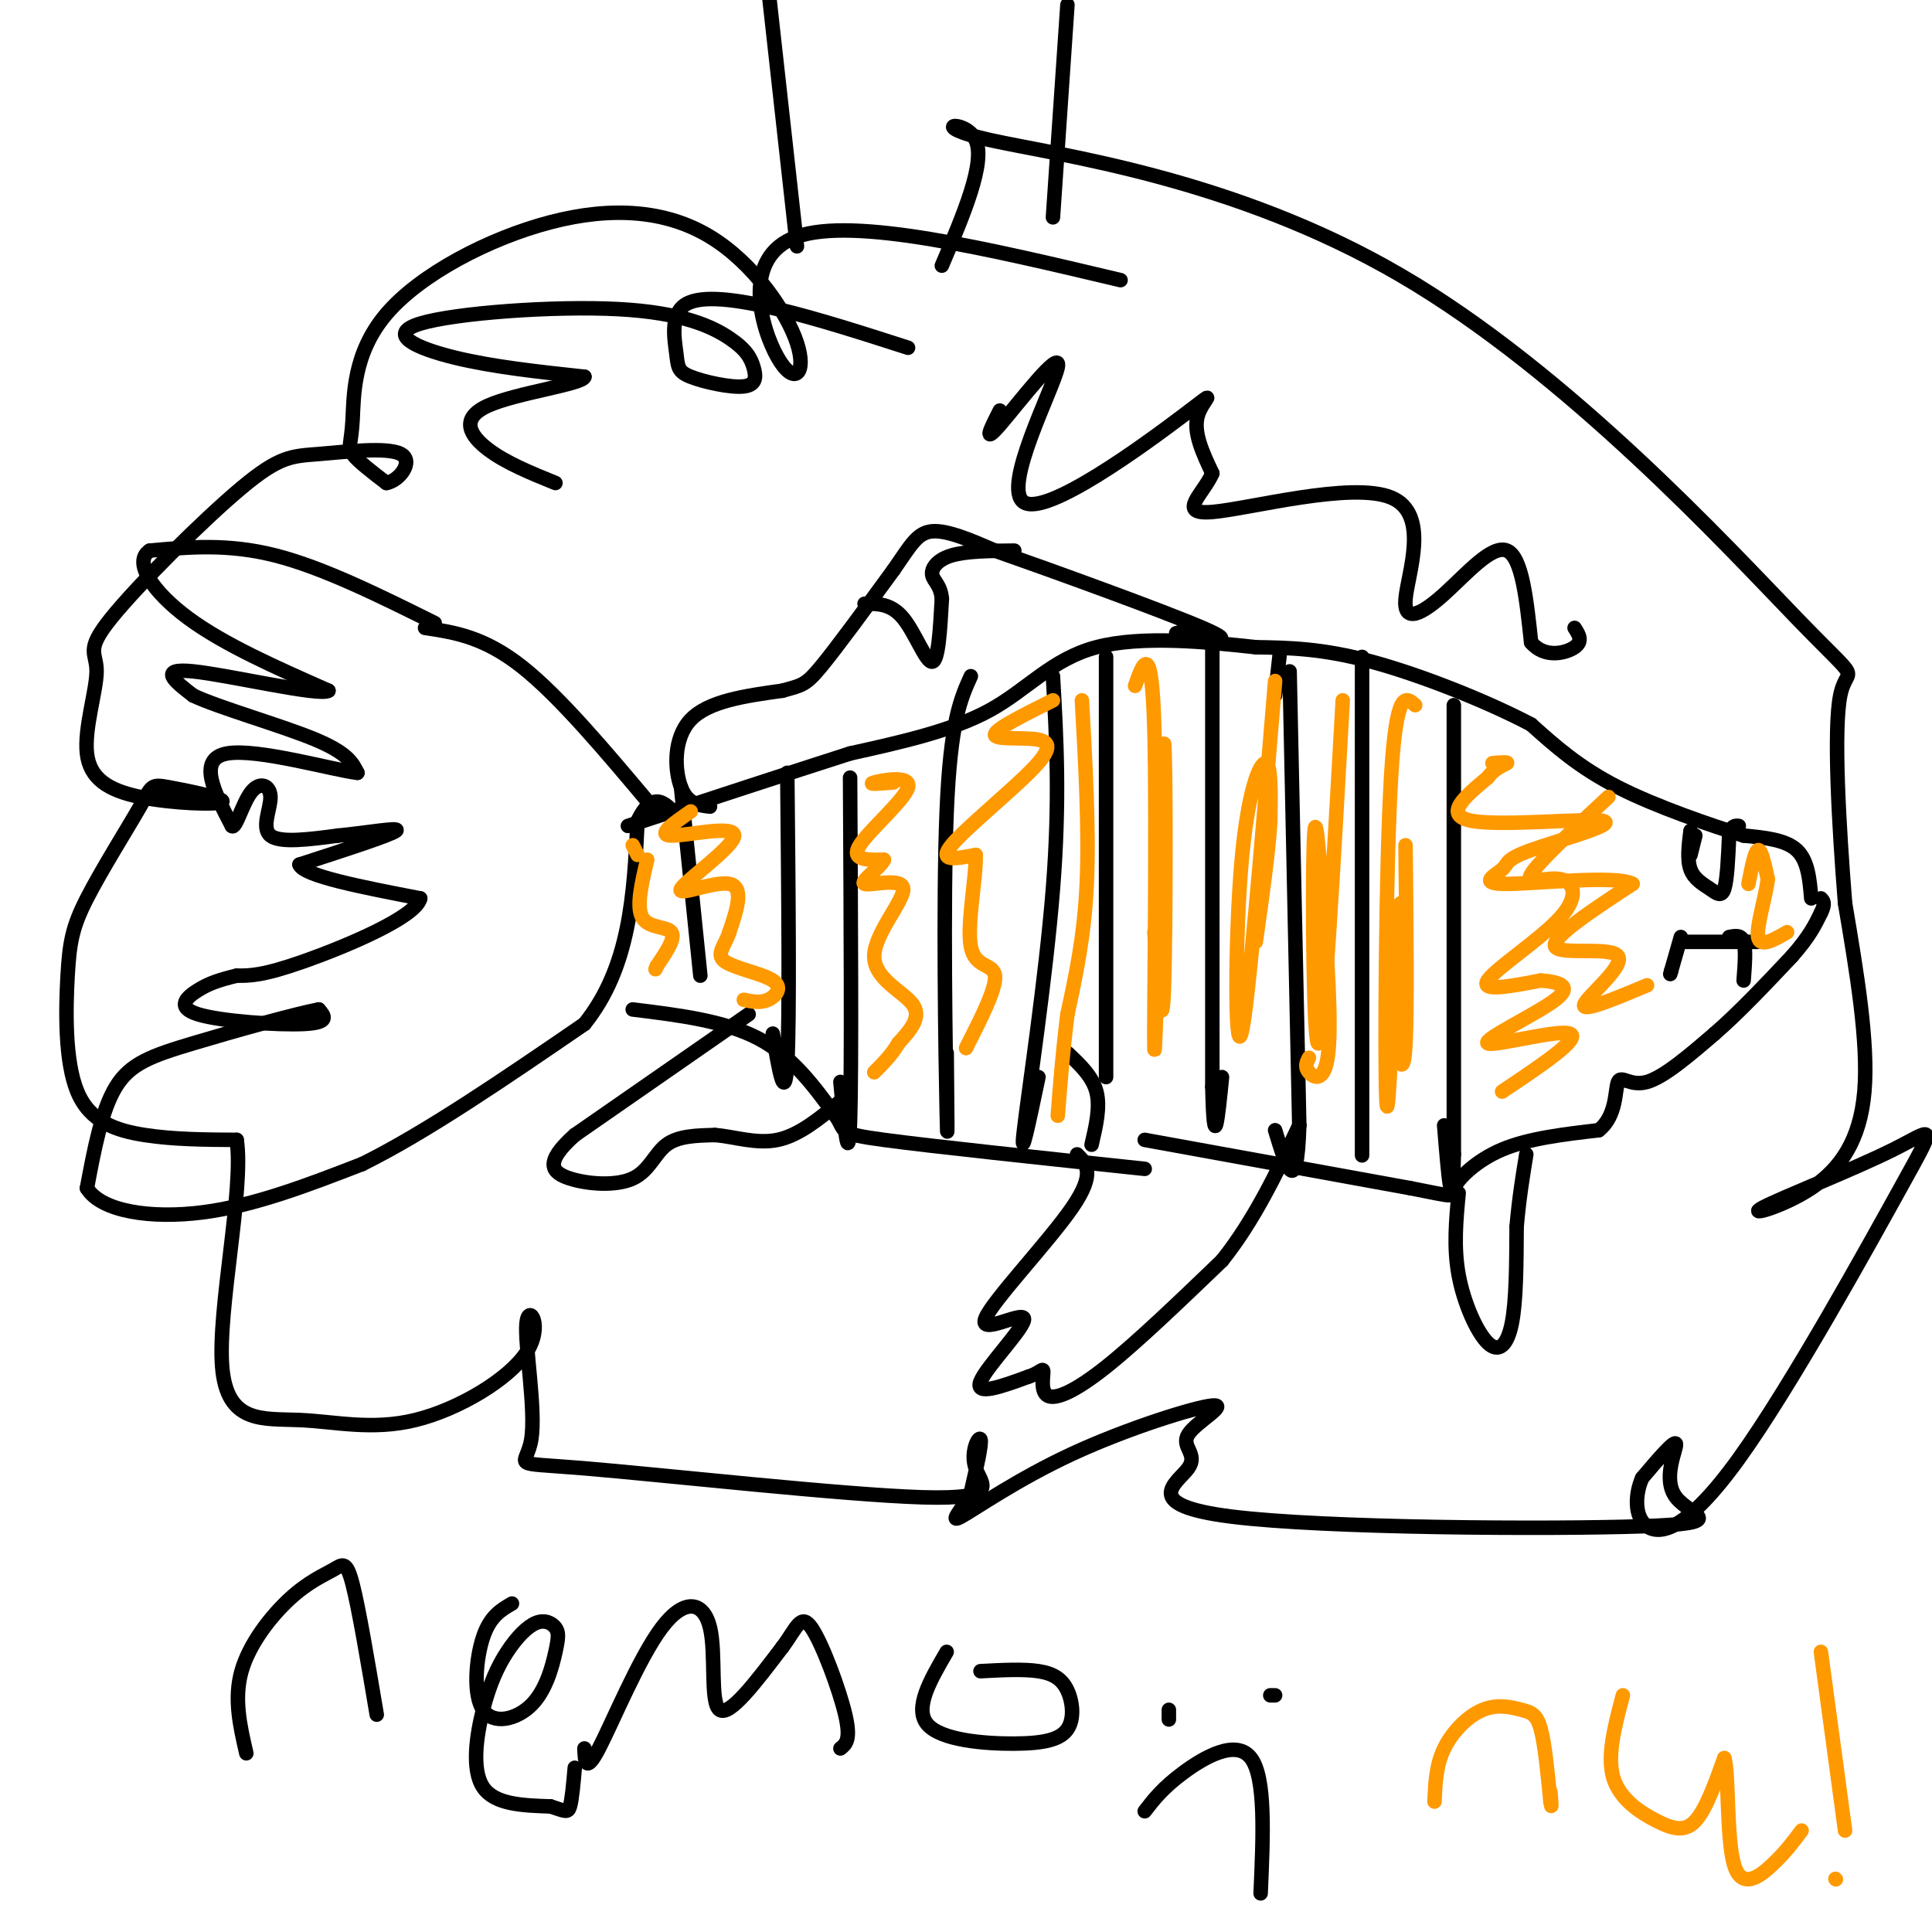 <svg viewBox='0 0 400 400' version='1.1' xmlns='http://www.w3.org/2000/svg' xmlns:xlink='http://www.w3.org/1999/xlink'><g fill='none' stroke='#000000' stroke-width='3' stroke-linecap='round' stroke-linejoin='round'><path d='M135,167c-9.583,-11.417 -19.167,-22.833 -27,-29c-7.833,-6.167 -13.917,-7.083 -20,-8'/><path d='M90,129c-11.583,-5.750 -23.167,-11.500 -33,-14c-9.833,-2.500 -17.917,-1.750 -26,-1'/><path d='M31,114c-3.556,2.289 0.556,8.511 8,14c7.444,5.489 18.222,10.244 29,15'/><path d='M68,143c-1.711,1.222 -20.489,-3.222 -28,-4c-7.511,-0.778 -3.756,2.111 0,5'/><path d='M40,144c5.156,2.467 18.044,6.133 25,9c6.956,2.867 7.978,4.933 9,7'/><path d='M74,160c-4.644,-0.467 -20.756,-5.133 -27,-4c-6.244,1.133 -2.622,8.067 1,15'/><path d='M48,171c0.774,0.802 2.207,-4.692 4,-7c1.793,-2.308 3.944,-1.429 4,1c0.056,2.429 -1.984,6.408 0,8c1.984,1.592 7.992,0.796 14,0'/><path d='M70,173c5.733,-0.533 13.067,-1.867 12,-1c-1.067,0.867 -10.533,3.933 -20,7'/><path d='M62,179c0.833,2.333 12.917,4.667 25,7'/><path d='M87,186c-0.822,3.844 -15.378,9.956 -24,13c-8.622,3.044 -11.311,3.022 -14,3'/><path d='M49,202c-3.636,0.882 -5.727,1.587 -8,3c-2.273,1.413 -4.727,3.534 0,5c4.727,1.466 16.636,2.276 22,2c5.364,-0.276 4.182,-1.638 3,-3'/><path d='M66,209c-4.536,0.833 -17.375,4.417 -26,7c-8.625,2.583 -13.036,4.167 -16,9c-2.964,4.833 -4.482,12.917 -6,21'/><path d='M18,246c2.933,4.822 13.267,6.378 24,5c10.733,-1.378 21.867,-5.689 33,-10'/><path d='M75,241c13.167,-6.500 29.583,-17.750 46,-29'/><path d='M121,212c9.500,-11.833 10.250,-26.917 11,-42'/><path d='M132,170c3.333,-7.000 6.167,-3.500 9,0'/><path d='M131,209c9.500,1.167 19.000,2.333 26,6c7.000,3.667 11.500,9.833 16,16'/><path d='M173,231c2.311,3.333 0.089,3.667 10,5c9.911,1.333 31.956,3.667 54,6'/><path d='M237,236c0.000,0.000 55.000,10.000 55,10'/><path d='M292,246c10.190,1.976 8.167,1.917 9,0c0.833,-1.917 4.524,-5.690 10,-8c5.476,-2.310 12.738,-3.155 20,-4'/><path d='M331,234c3.810,-3.000 3.333,-8.500 4,-10c0.667,-1.500 2.476,1.000 6,0c3.524,-1.000 8.762,-5.500 14,-10'/><path d='M355,214c5.000,-4.333 10.500,-10.167 16,-16'/><path d='M371,198c3.667,-4.167 4.833,-6.583 6,-9'/><path d='M377,189c1.000,-2.000 0.500,-2.500 0,-3'/><path d='M375,186c-0.333,-3.917 -0.667,-7.833 -3,-10c-2.333,-2.167 -6.667,-2.583 -11,-3'/><path d='M361,173c-6.689,-2.111 -17.911,-5.889 -26,-10c-8.089,-4.111 -13.044,-8.556 -18,-13'/><path d='M317,150c-9.067,-4.778 -22.733,-10.222 -33,-13c-10.267,-2.778 -17.133,-2.889 -24,-3'/><path d='M260,134c-10.214,-1.131 -23.750,-2.458 -33,0c-9.250,2.458 -14.214,8.702 -22,13c-7.786,4.298 -18.393,6.649 -29,9'/><path d='M176,156c-12.500,4.000 -29.250,9.500 -46,15'/><path d='M147,167c-2.333,-0.267 -4.667,-0.533 -6,-4c-1.333,-3.467 -1.667,-10.133 2,-14c3.667,-3.867 11.333,-4.933 19,-6'/><path d='M162,143c4.067,-1.156 4.733,-1.044 8,-5c3.267,-3.956 9.133,-11.978 15,-20'/><path d='M185,118c3.533,-5.067 4.867,-7.733 8,-8c3.133,-0.267 8.067,1.867 13,4'/><path d='M206,114c11.800,4.133 34.800,12.467 43,16c8.200,3.533 1.600,2.267 -5,1'/><path d='M244,131c-0.833,0.167 -0.417,0.083 0,0'/><path d='M179,125c2.756,-0.022 5.511,-0.044 8,3c2.489,3.044 4.711,9.156 6,9c1.289,-0.156 1.644,-6.578 2,-13'/><path d='M195,124c-0.226,-2.917 -1.792,-3.708 -2,-5c-0.208,-1.292 0.940,-3.083 4,-4c3.060,-0.917 8.030,-0.958 13,-1'/><path d='M155,210c0.000,0.000 -36.000,25.000 -36,25'/><path d='M119,235c-6.504,5.801 -4.764,7.802 -1,9c3.764,1.198 9.552,1.592 13,0c3.448,-1.592 4.557,-5.169 7,-7c2.443,-1.831 6.222,-1.915 10,-2'/><path d='M148,235c3.867,0.267 8.533,1.933 13,1c4.467,-0.933 8.733,-4.467 13,-8'/><path d='M174,228c2.167,-1.333 1.083,-0.667 0,0'/><path d='M223,239c1.946,1.939 3.892,3.879 -1,11c-4.892,7.121 -16.620,19.424 -18,23c-1.380,3.576 7.590,-1.576 8,0c0.410,1.576 -7.740,9.879 -9,13c-1.260,3.121 4.370,1.061 10,-1'/><path d='M213,285c2.281,-0.710 2.982,-1.984 3,-1c0.018,0.984 -0.649,4.226 1,5c1.649,0.774 5.614,-0.922 12,-6c6.386,-5.078 15.193,-13.539 24,-22'/><path d='M253,261c6.667,-8.333 11.333,-18.167 16,-28'/><path d='M302,247c-0.536,5.601 -1.071,11.202 0,17c1.071,5.798 3.750,11.792 6,14c2.250,2.208 4.071,0.631 5,-4c0.929,-4.631 0.964,-12.315 1,-20'/><path d='M314,254c0.500,-5.833 1.250,-10.417 2,-15'/><path d='M350,172c-0.369,2.994 -0.738,5.988 0,8c0.738,2.012 2.583,3.042 4,4c1.417,0.958 2.405,1.845 3,0c0.595,-1.845 0.798,-6.423 1,-11'/><path d='M358,173c0.500,-2.167 1.250,-2.083 2,-2'/><path d='M364,195c0.000,0.000 -15.000,0.000 -15,0'/><path d='M251,134c0.000,0.000 0.000,91.000 0,91'/><path d='M251,225c0.333,14.833 1.167,6.417 2,-2'/><path d='M267,139c0.000,0.000 2.000,94.000 2,94'/><path d='M269,233c-0.500,15.833 -2.750,8.417 -5,1'/><path d='M264,144c0.000,0.000 1.000,-9.000 1,-9'/><path d='M282,136c0.000,40.583 0.000,81.167 0,96c0.000,14.833 0.000,3.917 0,-7'/><path d='M301,146c0.000,0.000 0.000,93.000 0,93'/><path d='M301,239c-0.333,14.500 -1.167,4.250 -2,-6'/><path d='M201,140c-2.111,4.667 -4.222,9.333 -5,28c-0.778,18.667 -0.222,51.333 0,62c0.222,10.667 0.111,-0.667 0,-12'/><path d='M218,140c0.733,12.778 1.467,25.556 0,44c-1.467,18.444 -5.133,42.556 -6,50c-0.867,7.444 1.067,-1.778 3,-11'/><path d='M229,136c0.000,0.000 0.000,87.000 0,87'/><path d='M163,160c0.250,25.500 0.500,51.000 0,60c-0.500,9.000 -1.750,1.500 -3,-6'/><path d='M176,161c0.167,30.250 0.333,60.500 0,71c-0.333,10.500 -1.167,1.250 -2,-8'/><path d='M141,163c0.000,0.000 4.000,39.000 4,39'/><path d='M51,363c-1.306,-5.649 -2.612,-11.298 -1,-17c1.612,-5.702 6.144,-11.456 10,-15c3.856,-3.544 7.038,-4.877 9,-6c1.962,-1.123 2.703,-2.035 4,3c1.297,5.035 3.148,16.018 5,27'/><path d='M106,332c-2.272,1.309 -4.543,2.618 -6,7c-1.457,4.382 -2.099,11.836 0,15c2.099,3.164 6.940,2.039 10,-1c3.060,-3.039 4.338,-7.993 5,-11c0.662,-3.007 0.707,-4.067 0,-5c-0.707,-0.933 -2.164,-1.739 -4,-1c-1.836,0.739 -4.049,3.023 -6,6c-1.951,2.977 -3.641,6.648 -5,12c-1.359,5.352 -2.388,12.386 0,16c2.388,3.614 8.194,3.807 14,4'/><path d='M114,374c3.022,0.978 3.578,1.422 4,0c0.422,-1.422 0.711,-4.711 1,-8'/><path d='M121,362c0.104,2.675 0.207,5.349 3,0c2.793,-5.349 8.274,-18.722 13,-25c4.726,-6.278 8.695,-5.459 10,0c1.305,5.459 -0.056,15.560 2,17c2.056,1.440 7.528,-5.780 13,-13'/><path d='M162,341c2.940,-3.905 3.792,-7.167 6,-4c2.208,3.167 5.774,12.762 7,18c1.226,5.238 0.113,6.119 -1,7'/><path d='M196,342c-3.403,5.852 -6.806,11.704 -4,15c2.806,3.296 11.821,4.035 18,4c6.179,-0.035 9.522,-0.844 11,-3c1.478,-2.156 1.090,-5.657 0,-8c-1.090,-2.343 -2.883,-3.526 -6,-4c-3.117,-0.474 -7.559,-0.237 -12,0'/><path d='M242,356c0.000,0.000 0.000,-2.000 0,-2'/><path d='M263,351c0.000,0.000 1.000,0.000 1,0'/><path d='M237,375c1.867,-2.422 3.733,-4.844 8,-8c4.267,-3.156 10.933,-7.044 14,-3c3.067,4.044 2.533,16.022 2,28'/><path d='M232,58c-27.650,-6.562 -55.300,-13.123 -67,-9c-11.700,4.123 -7.451,18.932 -4,25c3.451,6.068 6.103,3.397 4,-3c-2.103,-6.397 -8.961,-16.520 -18,-22c-9.039,-5.480 -20.259,-6.316 -33,-3c-12.741,3.316 -27.003,10.786 -34,19c-6.997,8.214 -6.730,17.173 -7,22c-0.270,4.827 -1.077,5.522 0,7c1.077,1.478 4.039,3.739 7,6'/><path d='M80,100c2.649,-0.426 5.772,-4.492 3,-6c-2.772,-1.508 -11.439,-0.457 -17,0c-5.561,0.457 -8.015,0.322 -16,7c-7.985,6.678 -21.502,20.171 -27,27c-5.498,6.829 -2.976,6.996 -3,11c-0.024,4.004 -2.592,11.846 -2,17c0.592,5.154 4.345,7.621 11,9c6.655,1.379 16.211,1.671 17,1c0.789,-0.671 -7.189,-2.306 -11,-3c-3.811,-0.694 -3.457,-0.449 -6,4c-2.543,4.449 -7.985,13.101 -11,19c-3.015,5.899 -3.602,9.045 -4,16c-0.398,6.955 -0.607,17.719 2,24c2.607,6.281 8.031,8.080 14,9c5.969,0.920 12.485,0.960 19,1'/><path d='M49,236c1.578,10.179 -3.977,35.128 -3,47c0.977,11.872 8.487,10.669 16,11c7.513,0.331 15.030,2.197 24,0c8.970,-2.197 19.392,-8.457 23,-14c3.608,-5.543 0.403,-10.369 0,-6c-0.403,4.369 1.996,17.932 1,24c-0.996,6.068 -5.386,4.640 11,6c16.386,1.360 53.547,5.509 70,6c16.453,0.491 12.199,-2.675 11,-6c-1.199,-3.325 0.657,-6.807 1,-6c0.343,0.807 -0.829,5.904 -2,11'/><path d='M201,309c-1.661,3.440 -4.813,6.539 -2,5c2.813,-1.539 11.589,-7.716 23,-13c11.411,-5.284 25.455,-9.676 29,-10c3.545,-0.324 -3.409,3.420 -5,6c-1.591,2.580 2.182,3.998 0,7c-2.182,3.002 -10.320,7.589 9,10c19.320,2.411 66.096,2.646 85,2c18.904,-0.646 9.936,-2.174 7,-6c-2.936,-3.826 0.161,-9.950 0,-11c-0.161,-1.050 -3.581,2.975 -7,7'/><path d='M340,306c-1.482,3.315 -1.686,8.104 1,10c2.686,1.896 8.260,0.900 19,-14c10.740,-14.900 26.644,-43.705 34,-57c7.356,-13.295 6.165,-11.082 -2,-7c-8.165,4.082 -23.302,10.032 -27,12c-3.698,1.968 4.043,-0.047 10,-4c5.957,-3.953 10.131,-9.844 11,-20c0.869,-10.156 -1.565,-24.578 -4,-39'/><path d='M382,187c-1.264,-15.840 -2.425,-35.941 -1,-43c1.425,-7.059 5.437,-1.077 -9,-16c-14.437,-14.923 -47.323,-50.753 -82,-71c-34.677,-20.247 -71.144,-24.913 -85,-28c-13.856,-3.087 -5.102,-4.596 -3,0c2.102,4.596 -2.449,15.298 -7,26'/><path d='M165,51c0.000,0.000 -6.000,-54.000 -6,-54'/><path d='M221,1c0.000,0.000 -3.000,44.000 -3,44'/><path d='M348,194c0.000,0.000 -2.000,7.000 -2,7'/><path d='M346,201c-0.333,1.167 -0.167,0.583 0,0'/><path d='M358,194c1.250,-0.250 2.500,-0.500 3,1c0.500,1.500 0.250,4.750 0,8'/><path d='M351,173c0.000,0.000 -1.000,4.000 -1,4'/><path d='M221,218c2.583,2.417 5.167,4.833 6,8c0.833,3.167 -0.083,7.083 -1,11'/></g>
<g fill='none' stroke='#ff9900' stroke-width='3' stroke-linecap='round' stroke-linejoin='round'><path d='M143,168c-3.576,2.470 -7.152,4.941 -4,5c3.152,0.059 13.030,-2.293 13,0c-0.030,2.293 -9.970,9.233 -11,11c-1.030,1.767 6.848,-1.638 10,-1c3.152,0.638 1.576,5.319 0,10'/><path d='M151,193c-0.833,2.727 -2.914,4.545 -1,6c1.914,1.455 7.823,2.545 10,4c2.177,1.455 0.622,3.273 -1,4c-1.622,0.727 -3.311,0.364 -5,0'/><path d='M131,175c0.000,0.000 1.000,2.000 1,2'/><path d='M134,178c-1.156,4.889 -2.311,9.778 -1,12c1.311,2.222 5.089,1.778 6,3c0.911,1.222 -1.044,4.111 -3,7'/><path d='M136,200c-0.500,1.167 -0.250,0.583 0,0'/><path d='M185,162c-2.810,0.226 -5.619,0.452 -4,0c1.619,-0.452 7.667,-1.583 7,1c-0.667,2.583 -8.048,8.881 -10,12c-1.952,3.119 1.524,3.060 5,3'/><path d='M183,178c-0.752,1.727 -5.132,4.546 -4,5c1.132,0.454 7.778,-1.456 8,1c0.222,2.456 -5.979,9.276 -6,14c-0.021,4.724 6.137,7.350 8,10c1.863,2.650 -0.568,5.325 -3,8'/><path d='M186,216c-1.333,2.333 -3.167,4.167 -5,6'/><path d='M218,145c-5.834,2.903 -11.668,5.805 -12,7c-0.332,1.195 4.839,0.681 8,1c3.161,0.319 4.313,1.470 0,6c-4.313,4.530 -14.089,12.437 -17,16c-2.911,3.563 1.045,2.781 5,2'/><path d='M202,177c0.179,4.429 -1.875,14.500 -1,19c0.875,4.500 4.679,3.429 5,6c0.321,2.571 -2.839,8.786 -6,15'/><path d='M224,145c0.750,13.583 1.500,27.167 1,38c-0.500,10.833 -2.250,18.917 -4,27'/><path d='M221,210c-1.000,8.000 -1.500,14.500 -2,21'/><path d='M235,142c1.733,-4.933 3.467,-9.867 4,9c0.533,18.867 -0.133,61.533 0,66c0.133,4.467 1.067,-29.267 2,-63'/><path d='M241,154c0.400,1.800 0.400,37.800 0,50c-0.400,12.200 -1.200,0.600 -2,-11'/><path d='M264,141c-2.815,34.113 -5.631,68.226 -7,73c-1.369,4.774 -1.292,-19.792 0,-35c1.292,-15.208 3.798,-21.060 5,-21c1.202,0.060 1.101,6.030 1,12'/><path d='M263,170c-0.333,6.167 -1.667,15.583 -3,25'/><path d='M278,145c-1.956,34.844 -3.911,69.689 -5,71c-1.089,1.311 -1.311,-30.911 -1,-41c0.311,-10.089 1.156,1.956 2,14'/><path d='M274,189c0.774,8.452 1.708,22.583 1,29c-0.708,6.417 -3.060,5.119 -4,4c-0.940,-1.119 -0.470,-2.060 0,-3'/><path d='M293,146c-1.956,-1.733 -3.911,-3.467 -5,15c-1.089,18.467 -1.311,57.133 -1,66c0.311,8.867 1.156,-12.067 2,-33'/><path d='M289,194c0.500,-6.667 0.750,-6.833 1,-7'/><path d='M291,175c0.178,17.000 0.356,34.000 0,41c-0.356,7.000 -1.244,4.000 -2,2c-0.756,-2.000 -1.378,-3.000 -2,-4'/><path d='M333,165c-7.305,6.788 -14.609,13.576 -16,16c-1.391,2.424 3.132,0.485 6,1c2.868,0.515 4.080,3.485 0,8c-4.080,4.515 -13.451,10.576 -15,13c-1.549,2.424 4.726,1.212 11,0'/><path d='M319,203c3.545,0.290 6.909,1.016 3,4c-3.909,2.984 -15.091,8.226 -14,9c1.091,0.774 14.455,-2.922 17,-2c2.545,0.922 -5.727,6.461 -14,12'/><path d='M341,204c-6.768,2.839 -13.536,5.679 -13,4c0.536,-1.679 8.375,-7.875 7,-10c-1.375,-2.125 -11.964,-0.179 -13,-2c-1.036,-1.821 7.482,-7.411 16,-13'/><path d='M338,183c-3.352,-1.866 -19.733,-0.031 -26,0c-6.267,0.031 -2.420,-1.743 -1,-3c1.420,-1.257 0.411,-1.997 6,-4c5.589,-2.003 17.774,-5.270 15,-6c-2.774,-0.730 -20.507,1.077 -27,0c-6.493,-1.077 -1.747,-5.039 3,-9'/><path d='M308,161c1.489,-2.067 3.711,-2.733 4,-3c0.289,-0.267 -1.356,-0.133 -3,0'/><path d='M362,183c0.667,-3.417 1.333,-6.833 2,-7c0.667,-0.167 1.333,2.917 2,6'/><path d='M366,182c-0.400,3.644 -2.400,9.756 -2,12c0.400,2.244 3.200,0.622 6,-1'/><path d='M297,373c0.153,-3.751 0.306,-7.502 2,-11c1.694,-3.498 4.928,-6.742 8,-8c3.072,-1.258 5.981,-0.531 8,0c2.019,0.531 3.148,0.866 4,4c0.852,3.134 1.426,9.067 2,15'/><path d='M321,373c0.333,2.167 0.167,0.083 0,-2'/><path d='M336,351c-1.661,6.244 -3.321,12.488 -2,17c1.321,4.512 5.625,7.292 9,9c3.375,1.708 5.821,2.345 8,0c2.179,-2.345 4.089,-7.673 6,-13'/><path d='M357,364c0.976,2.881 0.417,16.583 2,22c1.583,5.417 5.310,2.548 8,0c2.690,-2.548 4.345,-4.774 6,-7'/><path d='M377,342c0.000,0.000 5.000,37.000 5,37'/><path d='M380,389c0.000,0.000 0.100,0.100 0.1,0.1'/></g>
<g fill='none' stroke='#000000' stroke-width='3' stroke-linecap='round' stroke-linejoin='round'><path d='M188,72c-9.322,-2.999 -18.645,-5.998 -27,-8c-8.355,-2.002 -15.743,-3.006 -19,-1c-3.257,2.006 -2.382,7.023 -2,10c0.382,2.977 0.271,3.916 3,5c2.729,1.084 8.296,2.313 11,2c2.704,-0.313 2.543,-2.170 2,-4c-0.543,-1.830 -1.469,-3.634 -5,-6c-3.531,-2.366 -9.668,-5.294 -23,-6c-13.332,-0.706 -33.859,0.810 -41,3c-7.141,2.190 -0.898,5.054 7,7c7.898,1.946 17.449,2.973 27,4'/><path d='M121,78c-0.179,1.524 -14.125,3.333 -20,6c-5.875,2.667 -3.679,6.190 0,9c3.679,2.810 8.839,4.905 14,7'/><path d='M207,85c-1.834,3.618 -3.668,7.235 0,3c3.668,-4.235 12.839,-16.323 12,-12c-0.839,4.323 -11.689,25.056 -7,28c4.689,2.944 24.916,-11.900 33,-18c8.084,-6.100 4.024,-3.457 3,0c-1.024,3.457 0.988,7.729 3,12'/><path d='M251,98c-1.754,4.182 -7.638,8.636 0,8c7.638,-0.636 28.798,-6.361 37,-3c8.202,3.361 3.446,15.808 3,21c-0.446,5.192 3.418,3.129 8,-1c4.582,-4.129 9.880,-10.322 13,-9c3.120,1.322 4.060,10.161 5,19'/><path d='M317,133c2.778,3.356 7.222,2.244 9,1c1.778,-1.244 0.889,-2.622 0,-4'/></g>
</svg>